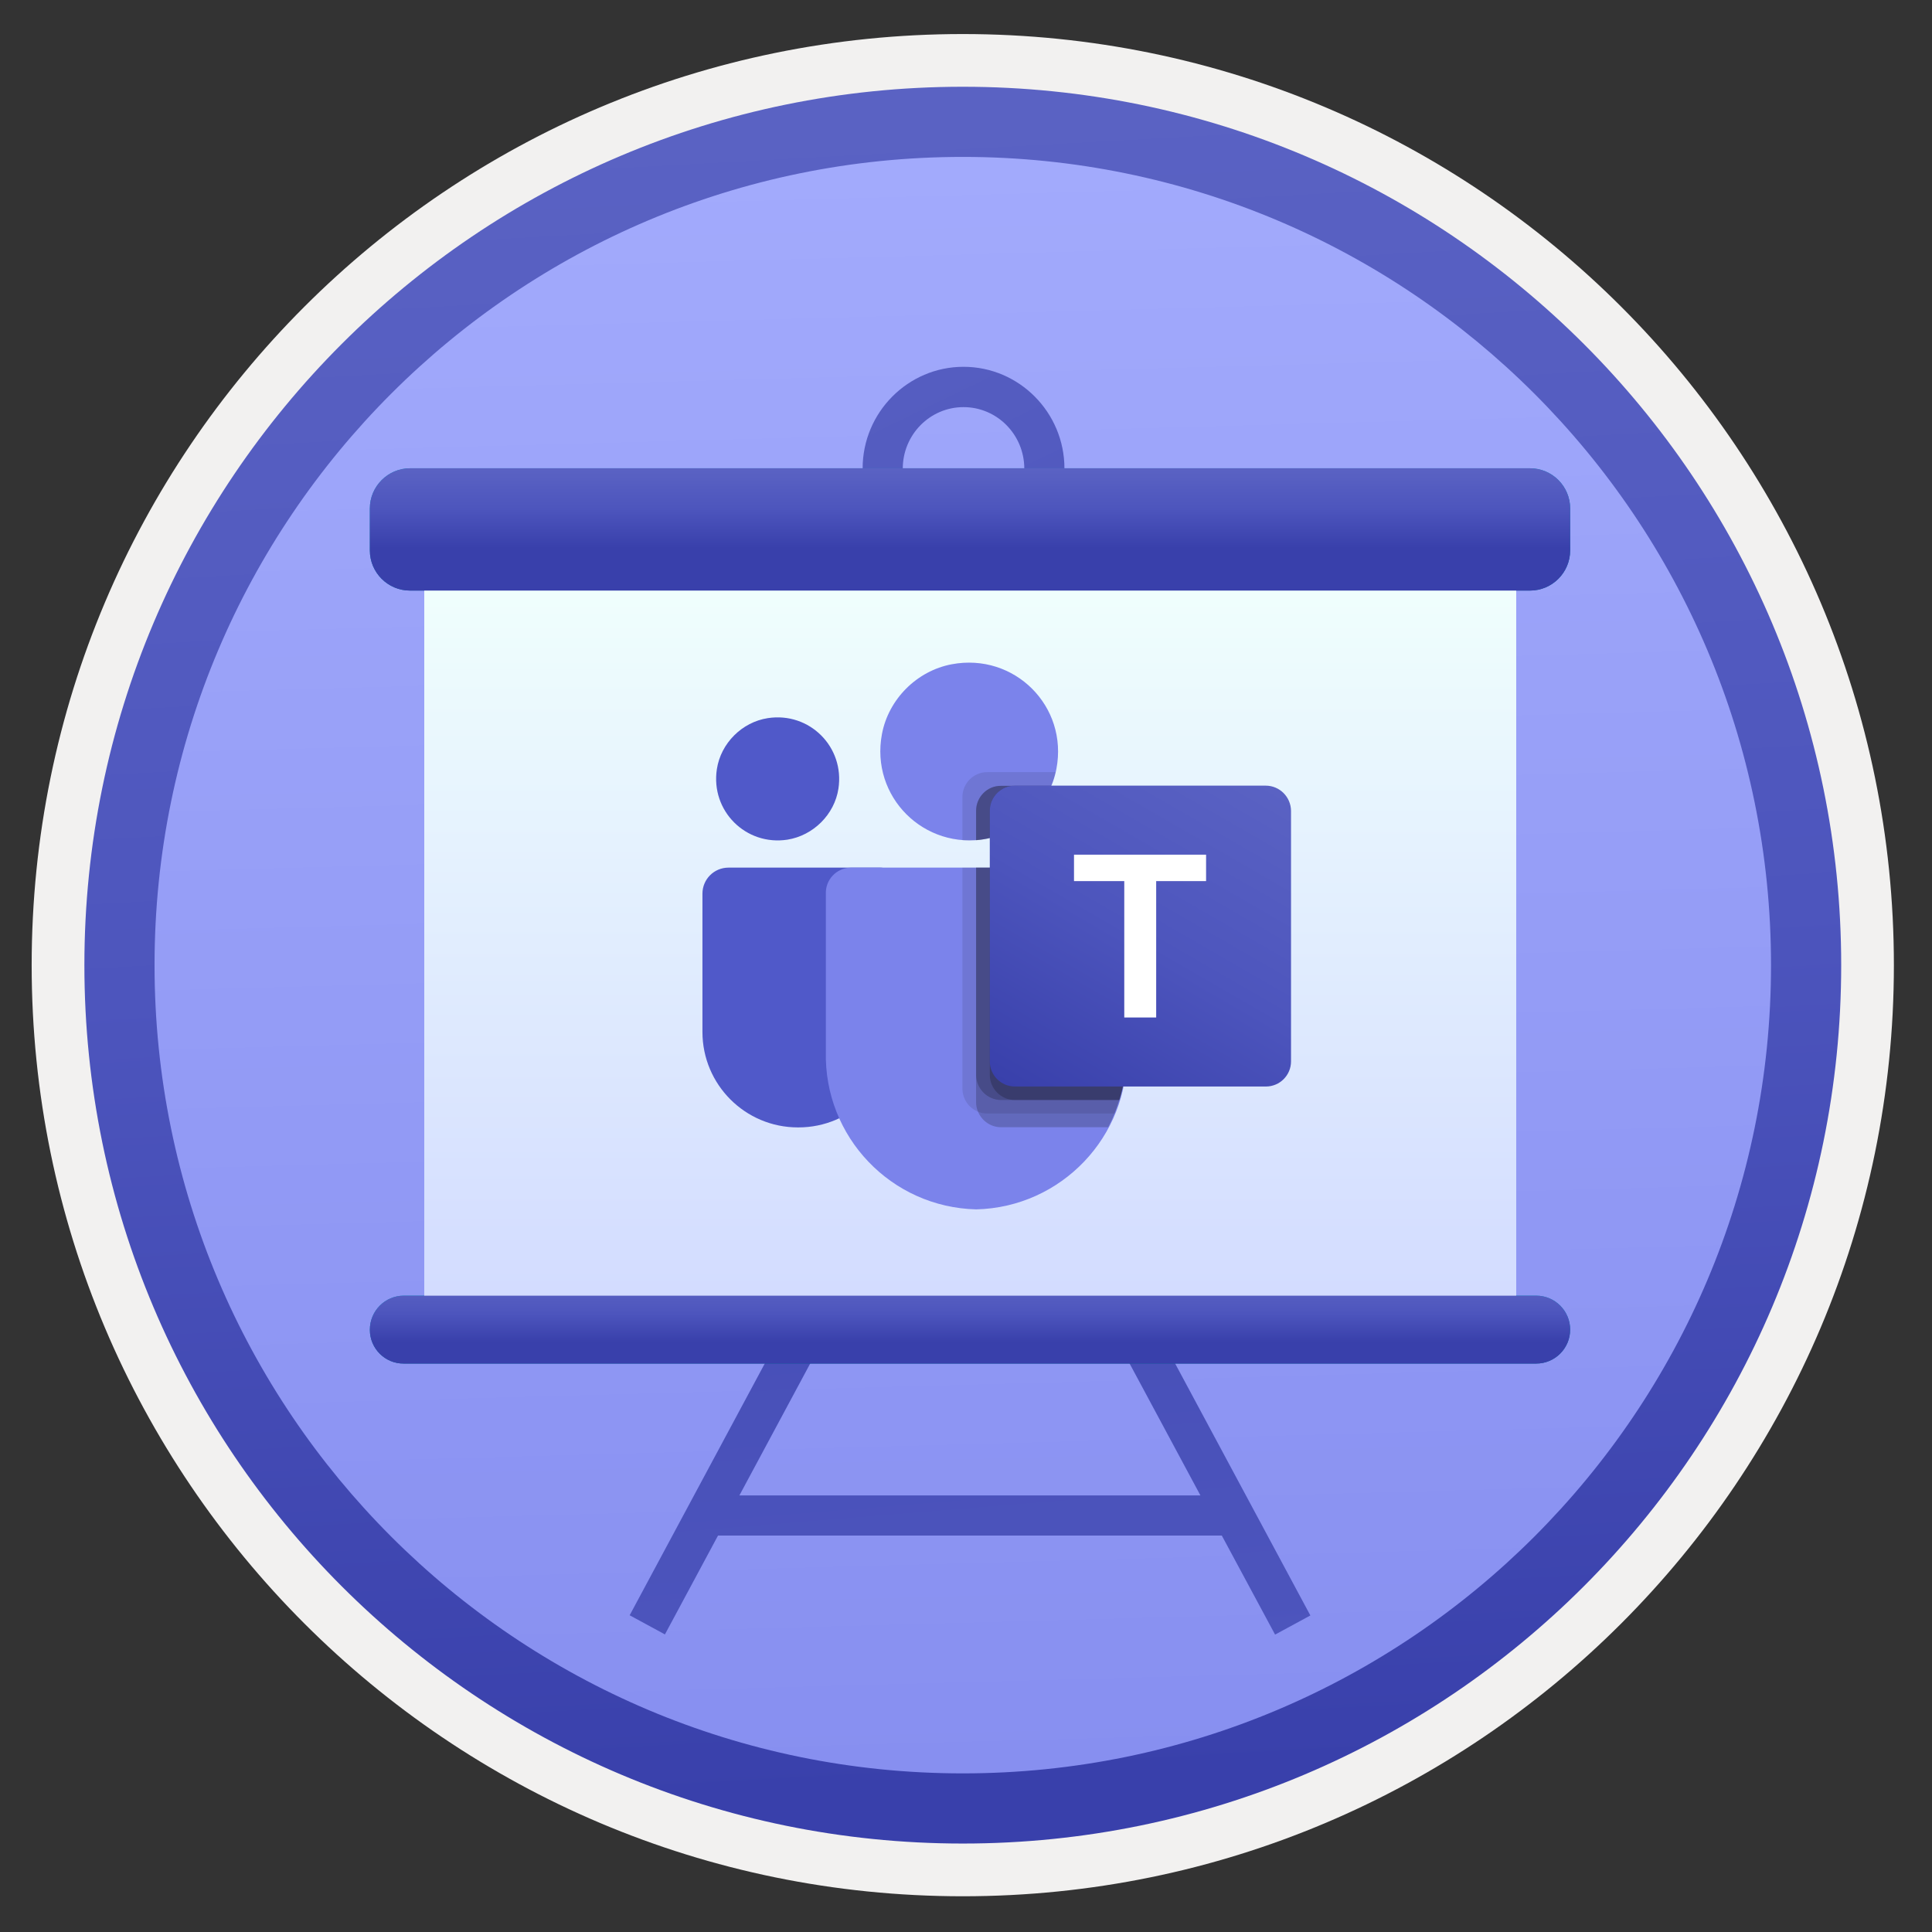 <svg width="103" height="103" viewBox="0 0 103 103" fill="none" xmlns="http://www.w3.org/2000/svg">
<rect x="0" y="0" width="103" height="103" fill="#333333" stroke="none"/>
<path d="M51.328 98.264C25.478 98.264 4.518 77.314 4.518 51.455C4.518 25.595 25.478 4.645 51.328 4.645C77.178 4.645 98.138 25.605 98.138 51.455C98.138 77.305 77.178 98.264 51.328 98.264Z" fill="url(#paint0_linear)"/>
<path fill-rule="evenodd" clip-rule="evenodd" d="M97.228 51.455C97.228 76.805 76.678 97.355 51.328 97.355C25.979 97.355 5.428 76.805 5.428 51.455C5.428 26.105 25.979 5.555 51.328 5.555C76.678 5.555 97.228 26.105 97.228 51.455ZM51.328 1.815C78.749 1.815 100.968 24.035 100.968 51.455C100.968 78.875 78.739 101.095 51.328 101.095C23.909 101.095 1.688 78.865 1.688 51.455C1.688 24.035 23.909 1.815 51.328 1.815Z" fill="#F2F1F0"/>
<path fill-rule="evenodd" clip-rule="evenodd" d="M94.418 51.455C94.418 75.254 75.129 94.544 51.328 94.544C27.529 94.544 8.239 75.254 8.239 51.455C8.239 27.654 27.529 8.365 51.328 8.365C75.129 8.365 94.418 27.654 94.418 51.455ZM51.328 4.625C77.189 4.625 98.159 25.595 98.159 51.455C98.159 77.314 77.189 98.284 51.328 98.284C25.468 98.284 4.499 77.314 4.499 51.455C4.499 25.595 25.459 4.625 51.328 4.625Z" fill="url(#paint1_linear)"/>
<path d="M51.368 30.395C48.408 30.395 45.989 27.965 45.989 24.975C45.989 21.985 48.408 19.555 51.368 19.555C54.328 19.555 56.748 21.985 56.748 24.975C56.748 27.965 54.328 30.395 51.368 30.395ZM51.368 21.705C49.578 21.705 48.129 23.175 48.129 24.985C48.129 26.795 49.589 28.265 51.368 28.265C53.148 28.265 54.608 26.795 54.608 24.985C54.608 23.175 53.158 21.705 51.368 21.705Z" fill="url(#paint2_linear)"/>
<path d="M65.138 81.865H38.279L35.449 87.135L33.569 86.115L41.389 71.545L43.258 72.575L39.419 79.725H63.998L60.158 72.575L62.038 71.555L69.859 86.125L67.978 87.145L65.138 81.865Z" fill="url(#paint3_linear)"/>
<path d="M80.829 30.765H22.619V69.895H80.829V30.765Z" fill="url(#paint4_linear)"/>
<path d="M21.858 24.965H81.569C82.749 24.965 83.709 25.925 83.709 27.105V29.345C83.709 30.525 82.749 31.485 81.569 31.485H21.858C20.678 31.485 19.718 30.525 19.718 29.345V27.105C19.718 25.935 20.678 24.965 21.858 24.965Z" fill="url(#paint5_linear)"/>
<path d="M21.529 69.075H81.898C82.898 69.075 83.709 69.885 83.709 70.885C83.709 71.885 82.898 72.695 81.898 72.695H21.529C20.529 72.705 19.718 71.895 19.718 70.895C19.718 69.885 20.529 69.075 21.529 69.075Z" fill="url(#paint6_linear)"/>
<path d="M80.829 30.765H22.619V69.895H80.829V30.765Z" fill="url(#paint7_linear)"/>
<path d="M21.858 24.965H81.569C82.749 24.965 83.709 25.925 83.709 27.105V29.345C83.709 30.525 82.749 31.485 81.569 31.485H21.858C20.678 31.485 19.718 30.525 19.718 29.345V27.105C19.718 25.935 20.678 24.965 21.858 24.965Z" fill="url(#paint8_linear)"/>
<path d="M21.529 69.075H81.898C82.898 69.075 83.709 69.885 83.709 70.885C83.709 71.885 82.898 72.695 81.898 72.695H21.529C20.529 72.705 19.718 71.895 19.718 70.895C19.718 69.885 20.529 69.075 21.529 69.075Z" fill="url(#paint9_linear)"/>
<path d="M46.938 46.255H38.839C38.069 46.255 37.449 46.875 37.449 47.645V55.015C37.449 57.825 39.728 60.105 42.538 60.105H42.569C45.379 60.105 47.658 57.825 47.658 55.015V46.985C47.658 46.585 47.339 46.255 46.938 46.255Z" fill="#5059C9"/>
<path d="M41.978 44.765C39.758 45.105 37.879 43.225 38.218 41.005C38.428 39.625 39.559 38.495 40.938 38.285C43.158 37.945 45.038 39.825 44.699 42.045C44.489 43.425 43.358 44.545 41.978 44.765Z" fill="#5059C9"/>
<path d="M52.608 44.715C49.269 45.344 46.389 42.474 47.019 39.135C47.368 37.275 48.879 35.764 50.739 35.414C54.078 34.785 56.959 37.654 56.319 40.995C55.969 42.855 54.468 44.355 52.608 44.715Z" fill="#7B83EB"/>
<path d="M45.349 46.255H58.728C59.489 46.275 60.078 46.905 60.069 47.655V56.065C60.178 60.595 56.578 64.365 52.048 64.475C47.508 64.365 43.919 60.605 44.029 56.065V47.655C43.998 46.905 44.589 46.275 45.349 46.255Z" fill="#7B83EB"/>
<path opacity="0.1" d="M51.309 46.255V58.035C51.309 58.575 51.639 59.065 52.139 59.265C52.298 59.335 52.468 59.365 52.639 59.365H59.419C59.508 59.125 59.599 58.885 59.678 58.635C59.938 57.795 60.069 56.925 60.069 56.055V47.655C60.089 46.905 59.489 46.275 58.728 46.255H51.309V46.255Z" fill="black"/>
<path opacity="0.2" d="M52.038 46.255V58.765C52.038 58.935 52.069 59.105 52.139 59.265C52.349 59.765 52.828 60.095 53.368 60.095H59.078C59.199 59.855 59.319 59.615 59.419 59.365C59.519 59.115 59.599 58.885 59.678 58.635C59.938 57.795 60.069 56.925 60.069 56.055V47.655C60.089 46.905 59.489 46.275 58.728 46.255H52.038V46.255Z" fill="black"/>
<path opacity="0.2" d="M52.038 46.255V57.315C52.048 58.045 52.639 58.645 53.379 58.645H59.678C59.938 57.805 60.069 56.935 60.069 56.065V47.655C60.089 46.905 59.489 46.275 58.728 46.255H52.038V46.255Z" fill="black"/>
<path opacity="0.2" d="M52.768 46.255V57.315C52.778 58.045 53.368 58.645 54.108 58.645H59.678C59.938 57.805 60.068 56.935 60.068 56.065V47.655C60.088 46.905 59.488 46.275 58.728 46.255H52.768V46.255Z" fill="black"/>
<path opacity="0.1" d="M51.309 42.495V44.795C51.428 44.805 51.548 44.805 51.669 44.805C51.788 44.805 51.908 44.795 52.029 44.795C52.279 44.775 52.519 44.735 52.758 44.675C54.239 44.325 55.459 43.295 56.038 41.895C56.139 41.665 56.218 41.415 56.269 41.165H52.629C51.908 41.165 51.309 41.755 51.309 42.495Z" fill="black"/>
<path opacity="0.2" d="M52.038 43.225V44.795C52.288 44.775 52.529 44.735 52.769 44.675C54.248 44.325 55.468 43.295 56.048 41.895H53.368C52.639 41.885 52.038 42.485 52.038 43.225Z" fill="black"/>
<path opacity="0.2" d="M52.038 43.225V44.795C52.288 44.775 52.529 44.735 52.769 44.675C54.248 44.325 55.468 43.295 56.048 41.895H53.368C52.639 41.885 52.038 42.485 52.038 43.225Z" fill="black"/>
<path opacity="0.2" d="M52.768 43.225V44.675C54.248 44.325 55.468 43.295 56.048 41.895H54.098C53.368 41.885 52.768 42.485 52.768 43.225Z" fill="black"/>
<path d="M67.478 41.885H54.108C53.368 41.885 52.768 42.484 52.768 43.224V56.584C52.768 57.325 53.368 57.925 54.108 57.925H67.488C68.228 57.925 68.828 57.325 68.828 56.584V43.224C68.818 42.484 68.218 41.885 67.478 41.885Z" fill="url(#paint10_linear)"/>
<path d="M57.269 46.974H59.938V54.245H61.639V46.974H64.299V45.565H57.258V46.974H57.269Z" fill="white"/>
<defs>
<linearGradient id="paint0_linear" x1="49.559" y1="-13.335" x2="53.541" y2="132.435" gradientUnits="userSpaceOnUse">
<stop stop-color="#A9B1FF"/>
<stop offset="1" stop-color="#7B83EB"/>
</linearGradient>
<linearGradient id="paint1_linear" x1="48.835" y1="6.376" x2="53.748" y2="95.195" gradientUnits="userSpaceOnUse">
<stop stop-color="#5A62C3"/>
<stop offset="0.5" stop-color="#4D55BD"/>
<stop offset="1" stop-color="#3940AB"/>
</linearGradient>
<linearGradient id="paint2_linear" x1="43.619" y1="8.994" x2="72.443" y2="68.461" gradientUnits="userSpaceOnUse">
<stop stop-color="#5A62C3"/>
<stop offset="0.5" stop-color="#4D55BD"/>
<stop offset="1" stop-color="#3940AB"/>
</linearGradient>
<linearGradient id="paint3_linear" x1="58.042" y1="163.792" x2="45.906" y2="14.819" gradientUnits="userSpaceOnUse">
<stop stop-color="#5A62C3"/>
<stop offset="0.5" stop-color="#4D55BD"/>
<stop offset="1" stop-color="#3940AB"/>
</linearGradient>
<linearGradient id="paint4_linear" x1="51.725" y1="69.9" x2="51.725" y2="30.768" gradientUnits="userSpaceOnUse">
<stop stop-color="#D2EBFF"/>
<stop offset="1" stop-color="#F0FFFD"/>
</linearGradient>
<linearGradient id="paint5_linear" x1="51.714" y1="24.981" x2="51.714" y2="31.491" gradientUnits="userSpaceOnUse">
<stop stop-color="#0099BE"/>
<stop offset="1" stop-color="#006E97"/>
</linearGradient>
<linearGradient id="paint6_linear" x1="51.709" y1="69.085" x2="51.709" y2="72.703" gradientUnits="userSpaceOnUse">
<stop stop-color="#0099BE"/>
<stop offset="1" stop-color="#006E97"/>
</linearGradient>
<linearGradient id="paint7_linear" x1="51.725" y1="69.9" x2="51.725" y2="30.768" gradientUnits="userSpaceOnUse">
<stop stop-color="#D2DBFF"/>
<stop offset="1" stop-color="#F0FFFD"/>
</linearGradient>
<linearGradient id="paint8_linear" x1="51.714" y1="25.053" x2="51.714" y2="29.21" gradientUnits="userSpaceOnUse">
<stop stop-color="#5A62C3"/>
<stop offset="0.5" stop-color="#4D55BD"/>
<stop offset="1" stop-color="#3940AB"/>
</linearGradient>
<linearGradient id="paint9_linear" x1="51.709" y1="68.518" x2="51.709" y2="71.541" gradientUnits="userSpaceOnUse">
<stop stop-color="#5A62C3"/>
<stop offset="0.5" stop-color="#4D55BD"/>
<stop offset="1" stop-color="#3940AB"/>
</linearGradient>
<linearGradient id="paint10_linear" x1="66.021" y1="40.838" x2="55.562" y2="58.969" gradientUnits="userSpaceOnUse">
<stop stop-color="#5A62C3"/>
<stop offset="0.5" stop-color="#4D55BD"/>
<stop offset="1" stop-color="#3940AB"/>
</linearGradient>
</defs>
</svg>
